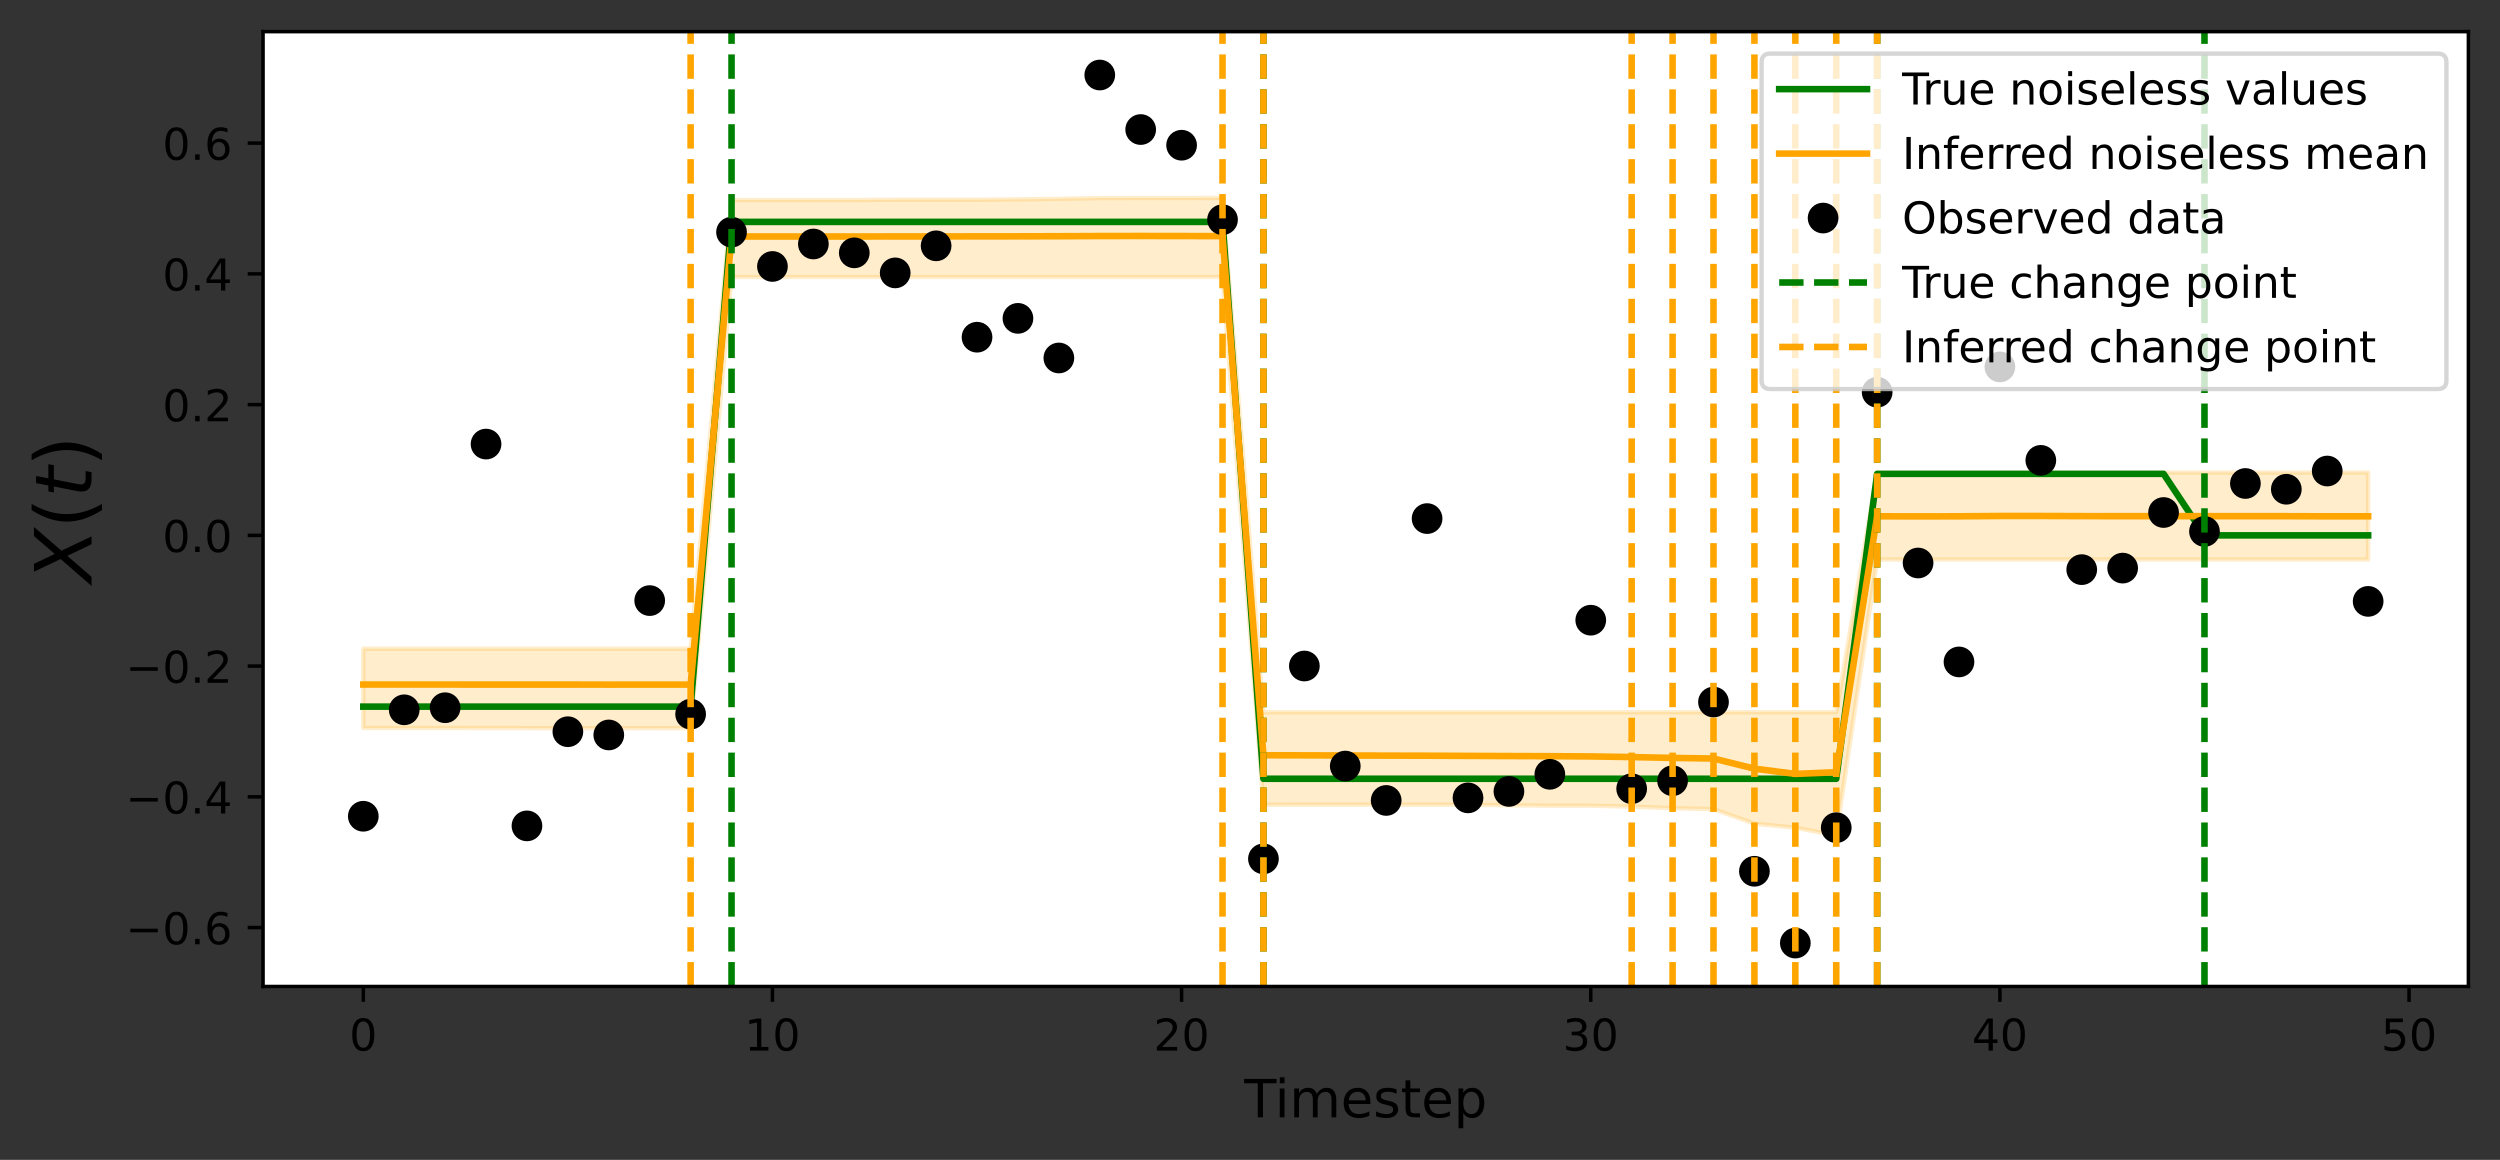 <?xml version="1.0" encoding="utf-8" standalone="no"?>
<!DOCTYPE svg PUBLIC "-//W3C//DTD SVG 1.1//EN"
  "http://www.w3.org/Graphics/SVG/1.1/DTD/svg11.dtd">
<!-- Created with matplotlib (https://matplotlib.org/) -->
<svg height="264.132pt" version="1.1" viewBox="0 0 569.303 264.132" width="569.303pt" xmlns="http://www.w3.org/2000/svg" xmlns:xlink="http://www.w3.org/1999/xlink">
 <rect x="0" y="0" width="569.303" height="264.132" fill="#333333" stroke="none"/>
 <defs>
  <style type="text/css">
*{stroke-linecap:butt;stroke-linejoin:round;}
  </style>
 </defs>
 <g id="figure_1">
  <g id="patch_1">
   <path d="M 0 264.132 
L 569.303 264.132 
L 569.303 0 
L 0 0 
z
" style="fill:none;"/>
  </g>
  <g id="axes_1">
   <g id="patch_2">
    <path d="M 59.903 224.64 
L 562.103 224.64 
L 562.103 7.2 
L 59.903 7.2 
z
" style="fill:#ffffff;"/>
   </g>
   <g id="PolyCollection_1">
    <defs>
     <path d="M 82.731 -116.406 
L 82.731 -98.35 
L 92.048 -98.35 
L 101.365 -98.35 
L 110.682 -98.338 
L 120 -98.328 
L 129.317 -98.325 
L 138.634 -98.325 
L 147.951 -98.328 
L 157.269 -98.325 
L 166.586 -201.051 
L 175.903 -201.051 
L 185.221 -201.051 
L 194.538 -201.051 
L 203.855 -201.051 
L 213.172 -201.051 
L 222.49 -201.051 
L 231.807 -201.051 
L 241.124 -201.051 
L 250.441 -201.051 
L 259.759 -201.051 
L 269.076 -201.051 
L 278.393 -201.051 
L 287.71 -80.863 
L 297.028 -80.893 
L 306.345 -80.893 
L 315.662 -80.893 
L 324.979 -80.893 
L 334.297 -80.89 
L 343.614 -80.753 
L 352.931 -80.656 
L 362.248 -80.647 
L 371.566 -80.44 
L 380.883 -80.093 
L 390.2 -79.865 
L 399.517 -76.552 
L 408.835 -75.637 
L 418.152 -73.867 
L 427.469 -136.715 
L 436.786 -136.715 
L 446.104 -136.715 
L 455.421 -136.715 
L 464.738 -136.715 
L 474.055 -136.715 
L 483.373 -136.715 
L 492.69 -136.715 
L 502.007 -136.715 
L 511.324 -136.715 
L 520.642 -136.715 
L 529.959 -136.715 
L 539.276 -136.715 
L 539.276 -156.527 
L 539.276 -156.527 
L 529.959 -156.527 
L 520.642 -156.527 
L 511.324 -156.527 
L 502.007 -156.527 
L 492.69 -156.527 
L 483.373 -156.527 
L 474.055 -156.527 
L 464.738 -156.527 
L 455.421 -156.527 
L 446.104 -156.527 
L 436.786 -156.527 
L 427.469 -156.527 
L 418.152 -101.953 
L 408.835 -101.953 
L 399.517 -101.953 
L 390.2 -101.953 
L 380.883 -101.953 
L 371.566 -101.953 
L 362.248 -101.953 
L 352.931 -101.953 
L 343.614 -101.953 
L 334.297 -101.953 
L 324.979 -101.953 
L 315.662 -101.953 
L 306.345 -101.953 
L 297.028 -101.953 
L 287.71 -101.953 
L 278.393 -219.071 
L 269.076 -219.039 
L 259.759 -219.039 
L 250.441 -219.028 
L 241.124 -218.849 
L 231.807 -218.732 
L 222.49 -218.645 
L 213.172 -218.645 
L 203.855 -218.645 
L 194.538 -218.58 
L 185.221 -218.58 
L 175.903 -218.595 
L 166.586 -218.579 
L 157.269 -116.406 
L 147.951 -116.406 
L 138.634 -116.406 
L 129.317 -116.406 
L 120 -116.406 
L 110.682 -116.406 
L 101.365 -116.406 
L 92.048 -116.406 
L 82.731 -116.406 
z
" id="m0e41438d37" style="stroke:#ffa500;stroke-opacity:0.2;"/>
    </defs>
    <g clip-path="url(#p70332fd9ce)">
     <use style="fill:#ffa500;fill-opacity:0.2;stroke:#ffa500;stroke-opacity:0.2;" x="0" xlink:href="#m0e41438d37" y="264.132"/>
    </g>
   </g>
   <g id="matplotlib.axis_1">
    <g id="xtick_1">
     <g id="line2d_1">
      <defs>
       <path d="M 0 0 
L 0 3.5 
" id="m56589323b0" style="stroke:#000000;stroke-width:0.8;"/>
      </defs>
      <g>
       <use style="stroke:#000000;stroke-width:0.8;" x="82.731" xlink:href="#m56589323b0" y="224.64"/>
      </g>
     </g>
     <g id="text_1">
      <!-- 0 -->
      <defs>
       <path d="M 31.781 66.406 
Q 24.172 66.406 20.328 58.906 
Q 16.5 51.422 16.5 36.375 
Q 16.5 21.391 20.328 13.891 
Q 24.172 6.391 31.781 6.391 
Q 39.453 6.391 43.281 13.891 
Q 47.125 21.391 47.125 36.375 
Q 47.125 51.422 43.281 58.906 
Q 39.453 66.406 31.781 66.406 
z
M 31.781 74.219 
Q 44.047 74.219 50.516 64.516 
Q 56.984 54.828 56.984 36.375 
Q 56.984 17.969 50.516 8.266 
Q 44.047 -1.422 31.781 -1.422 
Q 19.531 -1.422 13.062 8.266 
Q 6.594 17.969 6.594 36.375 
Q 6.594 54.828 13.062 64.516 
Q 19.531 74.219 31.781 74.219 
z
" id="DejaVuSans-48"/>
      </defs>
      <g transform="translate(79.549 239.238)scale(0.1 -0.1)">
       <use xlink:href="#DejaVuSans-48"/>
      </g>
     </g>
    </g>
    <g id="xtick_2">
     <g id="line2d_2">
      <g>
       <use style="stroke:#000000;stroke-width:0.8;" x="175.903" xlink:href="#m56589323b0" y="224.64"/>
      </g>
     </g>
     <g id="text_2">
      <!-- 10 -->
      <defs>
       <path d="M 12.406 8.297 
L 28.516 8.297 
L 28.516 63.922 
L 10.984 60.406 
L 10.984 69.391 
L 28.422 72.906 
L 38.281 72.906 
L 38.281 8.297 
L 54.391 8.297 
L 54.391 0 
L 12.406 0 
z
" id="DejaVuSans-49"/>
      </defs>
      <g transform="translate(169.541 239.238)scale(0.1 -0.1)">
       <use xlink:href="#DejaVuSans-49"/>
       <use x="63.623" xlink:href="#DejaVuSans-48"/>
      </g>
     </g>
    </g>
    <g id="xtick_3">
     <g id="line2d_3">
      <g>
       <use style="stroke:#000000;stroke-width:0.8;" x="269.076" xlink:href="#m56589323b0" y="224.64"/>
      </g>
     </g>
     <g id="text_3">
      <!-- 20 -->
      <defs>
       <path d="M 19.188 8.297 
L 53.609 8.297 
L 53.609 0 
L 7.328 0 
L 7.328 8.297 
Q 12.938 14.109 22.625 23.891 
Q 32.328 33.688 34.812 36.531 
Q 39.547 41.844 41.422 45.531 
Q 43.312 49.219 43.312 52.781 
Q 43.312 58.594 39.234 62.25 
Q 35.156 65.922 28.609 65.922 
Q 23.969 65.922 18.812 64.312 
Q 13.672 62.703 7.812 59.422 
L 7.812 69.391 
Q 13.766 71.781 18.938 73 
Q 24.125 74.219 28.422 74.219 
Q 39.75 74.219 46.484 68.547 
Q 53.219 62.891 53.219 53.422 
Q 53.219 48.922 51.531 44.891 
Q 49.859 40.875 45.406 35.406 
Q 44.188 33.984 37.641 27.219 
Q 31.109 20.453 19.188 8.297 
z
" id="DejaVuSans-50"/>
      </defs>
      <g transform="translate(262.713 239.238)scale(0.1 -0.1)">
       <use xlink:href="#DejaVuSans-50"/>
       <use x="63.623" xlink:href="#DejaVuSans-48"/>
      </g>
     </g>
    </g>
    <g id="xtick_4">
     <g id="line2d_4">
      <g>
       <use style="stroke:#000000;stroke-width:0.8;" x="362.248" xlink:href="#m56589323b0" y="224.64"/>
      </g>
     </g>
     <g id="text_4">
      <!-- 30 -->
      <defs>
       <path d="M 40.578 39.312 
Q 47.656 37.797 51.625 33 
Q 55.609 28.219 55.609 21.188 
Q 55.609 10.406 48.188 4.484 
Q 40.766 -1.422 27.094 -1.422 
Q 22.516 -1.422 17.656 -0.516 
Q 12.797 0.391 7.625 2.203 
L 7.625 11.719 
Q 11.719 9.328 16.594 8.109 
Q 21.484 6.891 26.812 6.891 
Q 36.078 6.891 40.938 10.547 
Q 45.797 14.203 45.797 21.188 
Q 45.797 27.641 41.281 31.266 
Q 36.766 34.906 28.719 34.906 
L 20.219 34.906 
L 20.219 43.016 
L 29.109 43.016 
Q 36.375 43.016 40.234 45.922 
Q 44.094 48.828 44.094 54.297 
Q 44.094 59.906 40.109 62.906 
Q 36.141 65.922 28.719 65.922 
Q 24.656 65.922 20.016 65.031 
Q 15.375 64.156 9.812 62.312 
L 9.812 71.094 
Q 15.438 72.656 20.344 73.438 
Q 25.25 74.219 29.594 74.219 
Q 40.828 74.219 47.359 69.109 
Q 53.906 64.016 53.906 55.328 
Q 53.906 49.266 50.438 45.094 
Q 46.969 40.922 40.578 39.312 
z
" id="DejaVuSans-51"/>
      </defs>
      <g transform="translate(355.886 239.238)scale(0.1 -0.1)">
       <use xlink:href="#DejaVuSans-51"/>
       <use x="63.623" xlink:href="#DejaVuSans-48"/>
      </g>
     </g>
    </g>
    <g id="xtick_5">
     <g id="line2d_5">
      <g>
       <use style="stroke:#000000;stroke-width:0.8;" x="455.421" xlink:href="#m56589323b0" y="224.64"/>
      </g>
     </g>
     <g id="text_5">
      <!-- 40 -->
      <defs>
       <path d="M 37.797 64.312 
L 12.891 25.391 
L 37.797 25.391 
z
M 35.203 72.906 
L 47.609 72.906 
L 47.609 25.391 
L 58.016 25.391 
L 58.016 17.188 
L 47.609 17.188 
L 47.609 0 
L 37.797 0 
L 37.797 17.188 
L 4.891 17.188 
L 4.891 26.703 
z
" id="DejaVuSans-52"/>
      </defs>
      <g transform="translate(449.058 239.238)scale(0.1 -0.1)">
       <use xlink:href="#DejaVuSans-52"/>
       <use x="63.623" xlink:href="#DejaVuSans-48"/>
      </g>
     </g>
    </g>
    <g id="xtick_6">
     <g id="line2d_6">
      <g>
       <use style="stroke:#000000;stroke-width:0.8;" x="548.593" xlink:href="#m56589323b0" y="224.64"/>
      </g>
     </g>
     <g id="text_6">
      <!-- 50 -->
      <defs>
       <path d="M 10.797 72.906 
L 49.516 72.906 
L 49.516 64.594 
L 19.828 64.594 
L 19.828 46.734 
Q 21.969 47.469 24.109 47.828 
Q 26.266 48.188 28.422 48.188 
Q 40.625 48.188 47.75 41.5 
Q 54.891 34.812 54.891 23.391 
Q 54.891 11.625 47.562 5.094 
Q 40.234 -1.422 26.906 -1.422 
Q 22.312 -1.422 17.547 -0.641 
Q 12.797 0.141 7.719 1.703 
L 7.719 11.625 
Q 12.109 9.234 16.797 8.062 
Q 21.484 6.891 26.703 6.891 
Q 35.156 6.891 40.078 11.328 
Q 45.016 15.766 45.016 23.391 
Q 45.016 31 40.078 35.438 
Q 35.156 39.891 26.703 39.891 
Q 22.75 39.891 18.812 39.016 
Q 14.891 38.141 10.797 36.281 
z
" id="DejaVuSans-53"/>
      </defs>
      <g transform="translate(542.231 239.238)scale(0.1 -0.1)">
       <use xlink:href="#DejaVuSans-53"/>
       <use x="63.623" xlink:href="#DejaVuSans-48"/>
      </g>
     </g>
    </g>
    <g id="text_7">
     <!-- Timestep -->
     <defs>
      <path d="M -0.297 72.906 
L 61.375 72.906 
L 61.375 64.594 
L 35.5 64.594 
L 35.5 0 
L 25.594 0 
L 25.594 64.594 
L -0.297 64.594 
z
" id="DejaVuSans-84"/>
      <path d="M 9.422 54.688 
L 18.406 54.688 
L 18.406 0 
L 9.422 0 
z
M 9.422 75.984 
L 18.406 75.984 
L 18.406 64.594 
L 9.422 64.594 
z
" id="DejaVuSans-105"/>
      <path d="M 52 44.188 
Q 55.375 50.25 60.062 53.125 
Q 64.75 56 71.094 56 
Q 79.641 56 84.281 50.016 
Q 88.922 44.047 88.922 33.016 
L 88.922 0 
L 79.891 0 
L 79.891 32.719 
Q 79.891 40.578 77.094 44.375 
Q 74.312 48.188 68.609 48.188 
Q 61.625 48.188 57.562 43.547 
Q 53.516 38.922 53.516 30.906 
L 53.516 0 
L 44.484 0 
L 44.484 32.719 
Q 44.484 40.625 41.703 44.406 
Q 38.922 48.188 33.109 48.188 
Q 26.219 48.188 22.156 43.531 
Q 18.109 38.875 18.109 30.906 
L 18.109 0 
L 9.078 0 
L 9.078 54.688 
L 18.109 54.688 
L 18.109 46.188 
Q 21.188 51.219 25.484 53.609 
Q 29.781 56 35.688 56 
Q 41.656 56 45.828 52.969 
Q 50 49.953 52 44.188 
z
" id="DejaVuSans-109"/>
      <path d="M 56.203 29.594 
L 56.203 25.203 
L 14.891 25.203 
Q 15.484 15.922 20.484 11.062 
Q 25.484 6.203 34.422 6.203 
Q 39.594 6.203 44.453 7.469 
Q 49.312 8.734 54.109 11.281 
L 54.109 2.781 
Q 49.266 0.734 44.188 -0.344 
Q 39.109 -1.422 33.891 -1.422 
Q 20.797 -1.422 13.156 6.188 
Q 5.516 13.812 5.516 26.812 
Q 5.516 40.234 12.766 48.109 
Q 20.016 56 32.328 56 
Q 43.359 56 49.781 48.891 
Q 56.203 41.797 56.203 29.594 
z
M 47.219 32.234 
Q 47.125 39.594 43.094 43.984 
Q 39.062 48.391 32.422 48.391 
Q 24.906 48.391 20.391 44.141 
Q 15.875 39.891 15.188 32.172 
z
" id="DejaVuSans-101"/>
      <path d="M 44.281 53.078 
L 44.281 44.578 
Q 40.484 46.531 36.375 47.5 
Q 32.281 48.484 27.875 48.484 
Q 21.188 48.484 17.844 46.438 
Q 14.5 44.391 14.5 40.281 
Q 14.5 37.156 16.891 35.375 
Q 19.281 33.594 26.516 31.984 
L 29.594 31.297 
Q 39.156 29.25 43.188 25.516 
Q 47.219 21.781 47.219 15.094 
Q 47.219 7.469 41.188 3.016 
Q 35.156 -1.422 24.609 -1.422 
Q 20.219 -1.422 15.453 -0.562 
Q 10.688 0.297 5.422 2 
L 5.422 11.281 
Q 10.406 8.688 15.234 7.391 
Q 20.062 6.109 24.812 6.109 
Q 31.156 6.109 34.562 8.281 
Q 37.984 10.453 37.984 14.406 
Q 37.984 18.062 35.516 20.016 
Q 33.062 21.969 24.703 23.781 
L 21.578 24.516 
Q 13.234 26.266 9.516 29.906 
Q 5.812 33.547 5.812 39.891 
Q 5.812 47.609 11.281 51.797 
Q 16.75 56 26.812 56 
Q 31.781 56 36.172 55.266 
Q 40.578 54.547 44.281 53.078 
z
" id="DejaVuSans-115"/>
      <path d="M 18.312 70.219 
L 18.312 54.688 
L 36.812 54.688 
L 36.812 47.703 
L 18.312 47.703 
L 18.312 18.016 
Q 18.312 11.328 20.141 9.422 
Q 21.969 7.516 27.594 7.516 
L 36.812 7.516 
L 36.812 0 
L 27.594 0 
Q 17.188 0 13.234 3.875 
Q 9.281 7.766 9.281 18.016 
L 9.281 47.703 
L 2.688 47.703 
L 2.688 54.688 
L 9.281 54.688 
L 9.281 70.219 
z
" id="DejaVuSans-116"/>
      <path d="M 18.109 8.203 
L 18.109 -20.797 
L 9.078 -20.797 
L 9.078 54.688 
L 18.109 54.688 
L 18.109 46.391 
Q 20.953 51.266 25.266 53.625 
Q 29.594 56 35.594 56 
Q 45.562 56 51.781 48.094 
Q 58.016 40.188 58.016 27.297 
Q 58.016 14.406 51.781 6.484 
Q 45.562 -1.422 35.594 -1.422 
Q 29.594 -1.422 25.266 0.953 
Q 20.953 3.328 18.109 8.203 
z
M 48.688 27.297 
Q 48.688 37.203 44.609 42.844 
Q 40.531 48.484 33.406 48.484 
Q 26.266 48.484 22.188 42.844 
Q 18.109 37.203 18.109 27.297 
Q 18.109 17.391 22.188 11.75 
Q 26.266 6.109 33.406 6.109 
Q 40.531 6.109 44.609 11.75 
Q 48.688 17.391 48.688 27.297 
z
" id="DejaVuSans-112"/>
     </defs>
     <g transform="translate(283.344 254.436)scale(0.12 -0.12)">
      <use xlink:href="#DejaVuSans-84"/>
      <use x="57.959" xlink:href="#DejaVuSans-105"/>
      <use x="85.742" xlink:href="#DejaVuSans-109"/>
      <use x="183.154" xlink:href="#DejaVuSans-101"/>
      <use x="244.678" xlink:href="#DejaVuSans-115"/>
      <use x="296.777" xlink:href="#DejaVuSans-116"/>
      <use x="335.986" xlink:href="#DejaVuSans-101"/>
      <use x="397.51" xlink:href="#DejaVuSans-112"/>
     </g>
    </g>
   </g>
   <g id="matplotlib.axis_2">
    <g id="ytick_1">
     <g id="line2d_7">
      <defs>
       <path d="M 0 0 
L -3.5 0 
" id="m44c506759d" style="stroke:#000000;stroke-width:0.8;"/>
      </defs>
      <g>
       <use style="stroke:#000000;stroke-width:0.8;" x="59.903" xlink:href="#m44c506759d" y="211.232"/>
      </g>
     </g>
     <g id="text_8">
      <!-- −0.6 -->
      <defs>
       <path d="M 10.594 35.5 
L 73.188 35.5 
L 73.188 27.203 
L 10.594 27.203 
z
" id="DejaVuSans-8722"/>
       <path d="M 10.688 12.406 
L 21 12.406 
L 21 0 
L 10.688 0 
z
" id="DejaVuSans-46"/>
       <path d="M 33.016 40.375 
Q 26.375 40.375 22.484 35.828 
Q 18.609 31.297 18.609 23.391 
Q 18.609 15.531 22.484 10.953 
Q 26.375 6.391 33.016 6.391 
Q 39.656 6.391 43.531 10.953 
Q 47.406 15.531 47.406 23.391 
Q 47.406 31.297 43.531 35.828 
Q 39.656 40.375 33.016 40.375 
z
M 52.594 71.297 
L 52.594 62.312 
Q 48.875 64.062 45.094 64.984 
Q 41.312 65.922 37.594 65.922 
Q 27.828 65.922 22.672 59.328 
Q 17.531 52.734 16.797 39.406 
Q 19.672 43.656 24.016 45.922 
Q 28.375 48.188 33.594 48.188 
Q 44.578 48.188 50.953 41.516 
Q 57.328 34.859 57.328 23.391 
Q 57.328 12.156 50.688 5.359 
Q 44.047 -1.422 33.016 -1.422 
Q 20.359 -1.422 13.672 8.266 
Q 6.984 17.969 6.984 36.375 
Q 6.984 53.656 15.188 63.938 
Q 23.391 74.219 37.203 74.219 
Q 40.922 74.219 44.703 73.484 
Q 48.484 72.75 52.594 71.297 
z
" id="DejaVuSans-54"/>
      </defs>
      <g transform="translate(28.621 215.031)scale(0.1 -0.1)">
       <use xlink:href="#DejaVuSans-8722"/>
       <use x="83.789" xlink:href="#DejaVuSans-48"/>
       <use x="147.412" xlink:href="#DejaVuSans-46"/>
       <use x="179.199" xlink:href="#DejaVuSans-54"/>
      </g>
     </g>
    </g>
    <g id="ytick_2">
     <g id="line2d_8">
      <g>
       <use style="stroke:#000000;stroke-width:0.8;" x="59.903" xlink:href="#m44c506759d" y="181.458"/>
      </g>
     </g>
     <g id="text_9">
      <!-- −0.4 -->
      <g transform="translate(28.621 185.258)scale(0.1 -0.1)">
       <use xlink:href="#DejaVuSans-8722"/>
       <use x="83.789" xlink:href="#DejaVuSans-48"/>
       <use x="147.412" xlink:href="#DejaVuSans-46"/>
       <use x="179.199" xlink:href="#DejaVuSans-52"/>
      </g>
     </g>
    </g>
    <g id="ytick_3">
     <g id="line2d_9">
      <g>
       <use style="stroke:#000000;stroke-width:0.8;" x="59.903" xlink:href="#m44c506759d" y="151.685"/>
      </g>
     </g>
     <g id="text_10">
      <!-- −0.2 -->
      <g transform="translate(28.621 155.484)scale(0.1 -0.1)">
       <use xlink:href="#DejaVuSans-8722"/>
       <use x="83.789" xlink:href="#DejaVuSans-48"/>
       <use x="147.412" xlink:href="#DejaVuSans-46"/>
       <use x="179.199" xlink:href="#DejaVuSans-50"/>
      </g>
     </g>
    </g>
    <g id="ytick_4">
     <g id="line2d_10">
      <g>
       <use style="stroke:#000000;stroke-width:0.8;" x="59.903" xlink:href="#m44c506759d" y="121.911"/>
      </g>
     </g>
     <g id="text_11">
      <!-- 0.0 -->
      <g transform="translate(37 125.711)scale(0.1 -0.1)">
       <use xlink:href="#DejaVuSans-48"/>
       <use x="63.623" xlink:href="#DejaVuSans-46"/>
       <use x="95.41" xlink:href="#DejaVuSans-48"/>
      </g>
     </g>
    </g>
    <g id="ytick_5">
     <g id="line2d_11">
      <g>
       <use style="stroke:#000000;stroke-width:0.8;" x="59.903" xlink:href="#m44c506759d" y="92.138"/>
      </g>
     </g>
     <g id="text_12">
      <!-- 0.2 -->
      <g transform="translate(37 95.937)scale(0.1 -0.1)">
       <use xlink:href="#DejaVuSans-48"/>
       <use x="63.623" xlink:href="#DejaVuSans-46"/>
       <use x="95.41" xlink:href="#DejaVuSans-50"/>
      </g>
     </g>
    </g>
    <g id="ytick_6">
     <g id="line2d_12">
      <g>
       <use style="stroke:#000000;stroke-width:0.8;" x="59.903" xlink:href="#m44c506759d" y="62.364"/>
      </g>
     </g>
     <g id="text_13">
      <!-- 0.4 -->
      <g transform="translate(37 66.164)scale(0.1 -0.1)">
       <use xlink:href="#DejaVuSans-48"/>
       <use x="63.623" xlink:href="#DejaVuSans-46"/>
       <use x="95.41" xlink:href="#DejaVuSans-52"/>
      </g>
     </g>
    </g>
    <g id="ytick_7">
     <g id="line2d_13">
      <g>
       <use style="stroke:#000000;stroke-width:0.8;" x="59.903" xlink:href="#m44c506759d" y="32.591"/>
      </g>
     </g>
     <g id="text_14">
      <!-- 0.6 -->
      <g transform="translate(37 36.39)scale(0.1 -0.1)">
       <use xlink:href="#DejaVuSans-48"/>
       <use x="63.623" xlink:href="#DejaVuSans-46"/>
       <use x="95.41" xlink:href="#DejaVuSans-54"/>
      </g>
     </g>
    </g>
    <g id="text_15">
     <!-- $X(t)$ -->
     <defs>
      <path d="M 13.719 72.906 
L 23.688 72.906 
L 36.188 46.578 
L 58.797 72.906 
L 70.312 72.906 
L 40.281 38.094 
L 58.406 0 
L 48.484 0 
L 33.797 30.719 
L 7.172 0 
L -4.297 0 
L 29.781 39.203 
z
" id="DejaVuSans-Oblique-88"/>
      <path d="M 31 75.875 
Q 24.469 64.656 21.281 53.656 
Q 18.109 42.672 18.109 31.391 
Q 18.109 20.125 21.312 9.062 
Q 24.516 -2 31 -13.188 
L 23.188 -13.188 
Q 15.875 -1.703 12.234 9.375 
Q 8.594 20.453 8.594 31.391 
Q 8.594 42.281 12.203 53.312 
Q 15.828 64.359 23.188 75.875 
z
" id="DejaVuSans-40"/>
      <path d="M 42.281 54.688 
L 40.922 47.703 
L 23 47.703 
L 17.188 18.016 
Q 16.891 16.359 16.75 15.234 
Q 16.609 14.109 16.609 13.484 
Q 16.609 10.359 18.484 8.938 
Q 20.359 7.516 24.516 7.516 
L 33.594 7.516 
L 32.078 0 
L 23.484 0 
Q 15.484 0 11.547 3.125 
Q 7.625 6.25 7.625 12.594 
Q 7.625 13.719 7.766 15.062 
Q 7.906 16.406 8.203 18.016 
L 14.016 47.703 
L 6.391 47.703 
L 7.812 54.688 
L 15.281 54.688 
L 18.312 70.219 
L 27.297 70.219 
L 24.312 54.688 
z
" id="DejaVuSans-Oblique-116"/>
      <path d="M 8.016 75.875 
L 15.828 75.875 
Q 23.141 64.359 26.781 53.312 
Q 30.422 42.281 30.422 31.391 
Q 30.422 20.453 26.781 9.375 
Q 23.141 -1.703 15.828 -13.188 
L 8.016 -13.188 
Q 14.5 -2 17.703 9.062 
Q 20.906 20.125 20.906 31.391 
Q 20.906 42.672 17.703 53.656 
Q 14.5 64.656 8.016 75.875 
z
" id="DejaVuSans-41"/>
     </defs>
     <g transform="translate(20.877 132.66)rotate(-90)scale(0.18 -0.18)">
      <use transform="translate(0 0.125)" xlink:href="#DejaVuSans-Oblique-88"/>
      <use transform="translate(68.506 0.125)" xlink:href="#DejaVuSans-40"/>
      <use transform="translate(107.52 0.125)" xlink:href="#DejaVuSans-Oblique-116"/>
      <use transform="translate(146.729 0.125)" xlink:href="#DejaVuSans-41"/>
     </g>
    </g>
   </g>
   <g id="line2d_14">
    <path clip-path="url(#p70332fd9ce)" d="M 82.731 160.919 
L 92.048 160.919 
L 101.365 160.919 
L 110.682 160.919 
L 120 160.919 
L 129.317 160.919 
L 138.634 160.919 
L 147.951 160.919 
L 157.269 160.919 
L 166.586 50.53 
L 175.903 50.53 
L 185.221 50.53 
L 194.538 50.53 
L 203.855 50.53 
L 213.172 50.53 
L 222.49 50.53 
L 231.807 50.53 
L 241.124 50.53 
L 250.441 50.53 
L 259.759 50.53 
L 269.076 50.53 
L 278.393 50.53 
L 287.71 177.347 
L 297.028 177.347 
L 306.345 177.347 
L 315.662 177.347 
L 324.979 177.347 
L 334.297 177.347 
L 343.614 177.347 
L 352.931 177.347 
L 362.248 177.347 
L 371.566 177.347 
L 380.883 177.347 
L 390.2 177.347 
L 399.517 177.347 
L 408.835 177.347 
L 418.152 177.347 
L 427.469 107.909 
L 436.786 107.909 
L 446.104 107.909 
L 455.421 107.909 
L 464.738 107.909 
L 474.055 107.909 
L 483.373 107.909 
L 492.69 107.909 
L 502.007 121.911 
L 511.324 121.911 
L 520.642 121.911 
L 529.959 121.911 
L 539.276 121.911 
" style="fill:none;stroke:#008000;stroke-linecap:square;stroke-width:1.5;"/>
   </g>
   <g id="line2d_15">
    <path clip-path="url(#p70332fd9ce)" d="M 82.731 155.884 
L 92.048 155.884 
L 101.365 155.884 
L 110.682 155.885 
L 120 155.892 
L 129.317 155.895 
L 138.634 155.9 
L 147.951 155.897 
L 157.269 155.897 
L 166.586 53.857 
L 175.903 53.86 
L 185.221 53.859 
L 194.538 53.857 
L 203.855 53.843 
L 213.172 53.833 
L 222.49 53.831 
L 231.807 53.817 
L 241.124 53.792 
L 250.441 53.751 
L 259.759 53.738 
L 269.076 53.753 
L 278.393 53.771 
L 287.71 171.986 
L 297.028 172.007 
L 306.345 172.041 
L 315.662 172.073 
L 324.979 172.092 
L 334.297 172.131 
L 343.614 172.169 
L 352.931 172.2 
L 362.248 172.254 
L 371.566 172.399 
L 380.883 172.594 
L 390.2 172.729 
L 399.517 175.041 
L 408.835 176.232 
L 418.152 175.84 
L 427.469 117.57 
L 436.786 117.593 
L 446.104 117.573 
L 455.421 117.502 
L 464.738 117.499 
L 474.055 117.533 
L 483.373 117.541 
L 492.69 117.538 
L 502.007 117.538 
L 511.324 117.547 
L 520.642 117.547 
L 529.959 117.575 
L 539.276 117.575 
" style="fill:none;stroke:#ffa500;stroke-linecap:square;stroke-width:1.5;"/>
   </g>
   <g id="line2d_16">
    <defs>
     <path d="M 0 3 
C 0.796 3 1.559 2.684 2.121 2.121 
C 2.684 1.559 3 0.796 3 0 
C 3 -0.796 2.684 -1.559 2.121 -2.121 
C 1.559 -2.684 0.796 -3 0 -3 
C -0.796 -3 -1.559 -2.684 -2.121 -2.121 
C -2.684 -1.559 -3 -0.796 -3 0 
C -3 0.796 -2.684 1.559 -2.121 2.121 
C -1.559 2.684 -0.796 3 0 3 
z
" id="mac4a5f95cd" style="stroke:#000000;"/>
    </defs>
    <g clip-path="url(#p70332fd9ce)">
     <use style="stroke:#000000;" x="82.731" xlink:href="#mac4a5f95cd" y="185.878"/>
     <use style="stroke:#000000;" x="92.048" xlink:href="#mac4a5f95cd" y="161.639"/>
     <use style="stroke:#000000;" x="101.365" xlink:href="#mac4a5f95cd" y="161.163"/>
     <use style="stroke:#000000;" x="110.682" xlink:href="#mac4a5f95cd" y="101.126"/>
     <use style="stroke:#000000;" x="120" xlink:href="#mac4a5f95cd" y="188.071"/>
     <use style="stroke:#000000;" x="129.317" xlink:href="#mac4a5f95cd" y="166.629"/>
     <use style="stroke:#000000;" x="138.634" xlink:href="#mac4a5f95cd" y="167.365"/>
     <use style="stroke:#000000;" x="147.951" xlink:href="#mac4a5f95cd" y="136.767"/>
     <use style="stroke:#000000;" x="157.269" xlink:href="#mac4a5f95cd" y="162.626"/>
     <use style="stroke:#000000;" x="166.586" xlink:href="#mac4a5f95cd" y="52.866"/>
     <use style="stroke:#000000;" x="175.903" xlink:href="#mac4a5f95cd" y="60.678"/>
     <use style="stroke:#000000;" x="185.221" xlink:href="#mac4a5f95cd" y="55.562"/>
     <use style="stroke:#000000;" x="194.538" xlink:href="#mac4a5f95cd" y="57.576"/>
     <use style="stroke:#000000;" x="203.855" xlink:href="#mac4a5f95cd" y="62.143"/>
     <use style="stroke:#000000;" x="213.172" xlink:href="#mac4a5f95cd" y="55.978"/>
     <use style="stroke:#000000;" x="222.49" xlink:href="#mac4a5f95cd" y="76.79"/>
     <use style="stroke:#000000;" x="231.807" xlink:href="#mac4a5f95cd" y="72.496"/>
     <use style="stroke:#000000;" x="241.124" xlink:href="#mac4a5f95cd" y="81.519"/>
     <use style="stroke:#000000;" x="250.441" xlink:href="#mac4a5f95cd" y="17.084"/>
     <use style="stroke:#000000;" x="259.759" xlink:href="#mac4a5f95cd" y="29.499"/>
     <use style="stroke:#000000;" x="269.076" xlink:href="#mac4a5f95cd" y="33.07"/>
     <use style="stroke:#000000;" x="278.393" xlink:href="#mac4a5f95cd" y="50.027"/>
     <use style="stroke:#000000;" x="287.71" xlink:href="#mac4a5f95cd" y="195.578"/>
     <use style="stroke:#000000;" x="297.028" xlink:href="#mac4a5f95cd" y="151.663"/>
     <use style="stroke:#000000;" x="306.345" xlink:href="#mac4a5f95cd" y="174.451"/>
     <use style="stroke:#000000;" x="315.662" xlink:href="#mac4a5f95cd" y="182.278"/>
     <use style="stroke:#000000;" x="324.979" xlink:href="#mac4a5f95cd" y="118.092"/>
     <use style="stroke:#000000;" x="334.297" xlink:href="#mac4a5f95cd" y="181.691"/>
     <use style="stroke:#000000;" x="343.614" xlink:href="#mac4a5f95cd" y="180.226"/>
     <use style="stroke:#000000;" x="352.931" xlink:href="#mac4a5f95cd" y="176.325"/>
     <use style="stroke:#000000;" x="362.248" xlink:href="#mac4a5f95cd" y="141.232"/>
     <use style="stroke:#000000;" x="371.566" xlink:href="#mac4a5f95cd" y="179.604"/>
     <use style="stroke:#000000;" x="380.883" xlink:href="#mac4a5f95cd" y="177.792"/>
     <use style="stroke:#000000;" x="390.2" xlink:href="#mac4a5f95cd" y="159.871"/>
     <use style="stroke:#000000;" x="399.517" xlink:href="#mac4a5f95cd" y="198.408"/>
     <use style="stroke:#000000;" x="408.835" xlink:href="#mac4a5f95cd" y="214.756"/>
     <use style="stroke:#000000;" x="418.152" xlink:href="#mac4a5f95cd" y="188.483"/>
     <use style="stroke:#000000;" x="427.469" xlink:href="#mac4a5f95cd" y="89.316"/>
     <use style="stroke:#000000;" x="436.786" xlink:href="#mac4a5f95cd" y="128.208"/>
     <use style="stroke:#000000;" x="446.104" xlink:href="#mac4a5f95cd" y="150.736"/>
     <use style="stroke:#000000;" x="455.421" xlink:href="#mac4a5f95cd" y="83.552"/>
     <use style="stroke:#000000;" x="464.738" xlink:href="#mac4a5f95cd" y="104.833"/>
     <use style="stroke:#000000;" x="474.055" xlink:href="#mac4a5f95cd" y="129.718"/>
     <use style="stroke:#000000;" x="483.373" xlink:href="#mac4a5f95cd" y="129.368"/>
     <use style="stroke:#000000;" x="492.69" xlink:href="#mac4a5f95cd" y="116.709"/>
     <use style="stroke:#000000;" x="502.007" xlink:href="#mac4a5f95cd" y="121.024"/>
     <use style="stroke:#000000;" x="511.324" xlink:href="#mac4a5f95cd" y="110.1"/>
     <use style="stroke:#000000;" x="520.642" xlink:href="#mac4a5f95cd" y="111.412"/>
     <use style="stroke:#000000;" x="529.959" xlink:href="#mac4a5f95cd" y="107.264"/>
     <use style="stroke:#000000;" x="539.276" xlink:href="#mac4a5f95cd" y="136.949"/>
    </g>
   </g>
   <g id="line2d_17">
    <path clip-path="url(#p70332fd9ce)" d="M 166.586 224.64 
L 166.586 7.2 
" style="fill:none;stroke:#008000;stroke-dasharray:5.55,2.4;stroke-dashoffset:0;stroke-width:1.5;"/>
   </g>
   <g id="line2d_18">
    <path clip-path="url(#p70332fd9ce)" d="M 287.71 224.64 
L 287.71 7.2 
" style="fill:none;stroke:#008000;stroke-dasharray:5.55,2.4;stroke-dashoffset:0;stroke-width:1.5;"/>
   </g>
   <g id="line2d_19">
    <path clip-path="url(#p70332fd9ce)" d="M 427.469 224.64 
L 427.469 7.2 
" style="fill:none;stroke:#008000;stroke-dasharray:5.55,2.4;stroke-dashoffset:0;stroke-width:1.5;"/>
   </g>
   <g id="line2d_20">
    <path clip-path="url(#p70332fd9ce)" d="M 502.007 224.64 
L 502.007 7.2 
" style="fill:none;stroke:#008000;stroke-dasharray:5.55,2.4;stroke-dashoffset:0;stroke-width:1.5;"/>
   </g>
   <g id="line2d_21">
    <path clip-path="url(#p70332fd9ce)" d="M 278.393 224.64 
L 278.393 7.2 
" style="fill:none;stroke:#ffa500;stroke-dasharray:5.55,2.4;stroke-dashoffset:0;stroke-width:1.5;"/>
   </g>
   <g id="line2d_22">
    <path clip-path="url(#p70332fd9ce)" d="M 157.269 224.64 
L 157.269 7.2 
" style="fill:none;stroke:#ffa500;stroke-dasharray:5.55,2.4;stroke-dashoffset:0;stroke-width:1.5;"/>
   </g>
   <g id="line2d_23">
    <path clip-path="url(#p70332fd9ce)" d="M 418.152 224.64 
L 418.152 7.2 
" style="fill:none;stroke:#ffa500;stroke-dasharray:5.55,2.4;stroke-dashoffset:0;stroke-width:1.5;"/>
   </g>
   <g id="line2d_24">
    <path clip-path="url(#p70332fd9ce)" d="M 390.2 224.64 
L 390.2 7.2 
" style="fill:none;stroke:#ffa500;stroke-dasharray:5.55,2.4;stroke-dashoffset:0;stroke-width:1.5;"/>
   </g>
   <g id="line2d_25">
    <path clip-path="url(#p70332fd9ce)" d="M 399.517 224.64 
L 399.517 7.2 
" style="fill:none;stroke:#ffa500;stroke-dasharray:5.55,2.4;stroke-dashoffset:0;stroke-width:1.5;"/>
   </g>
   <g id="line2d_26">
    <path clip-path="url(#p70332fd9ce)" d="M 427.469 224.64 
L 427.469 7.2 
" style="fill:none;stroke:#ffa500;stroke-dasharray:5.55,2.4;stroke-dashoffset:0;stroke-width:1.5;"/>
   </g>
   <g id="line2d_27">
    <path clip-path="url(#p70332fd9ce)" d="M 408.835 224.64 
L 408.835 7.2 
" style="fill:none;stroke:#ffa500;stroke-dasharray:5.55,2.4;stroke-dashoffset:0;stroke-width:1.5;"/>
   </g>
   <g id="line2d_28">
    <path clip-path="url(#p70332fd9ce)" d="M 371.566 224.64 
L 371.566 7.2 
" style="fill:none;stroke:#ffa500;stroke-dasharray:5.55,2.4;stroke-dashoffset:0;stroke-width:1.5;"/>
   </g>
   <g id="line2d_29">
    <path clip-path="url(#p70332fd9ce)" d="M 380.883 224.64 
L 380.883 7.2 
" style="fill:none;stroke:#ffa500;stroke-dasharray:5.55,2.4;stroke-dashoffset:0;stroke-width:1.5;"/>
   </g>
   <g id="line2d_30">
    <path clip-path="url(#p70332fd9ce)" d="M 287.71 224.64 
L 287.71 7.2 
" style="fill:none;stroke:#ffa500;stroke-dasharray:5.55,2.4;stroke-dashoffset:0;stroke-width:1.5;"/>
   </g>
   <g id="patch_3">
    <path d="M 59.903 224.64 
L 59.903 7.2 
" style="fill:none;stroke:#000000;stroke-linecap:square;stroke-linejoin:miter;stroke-width:0.8;"/>
   </g>
   <g id="patch_4">
    <path d="M 562.103 224.64 
L 562.103 7.2 
" style="fill:none;stroke:#000000;stroke-linecap:square;stroke-linejoin:miter;stroke-width:0.8;"/>
   </g>
   <g id="patch_5">
    <path d="M 59.903 224.64 
L 562.103 224.64 
" style="fill:none;stroke:#000000;stroke-linecap:square;stroke-linejoin:miter;stroke-width:0.8;"/>
   </g>
   <g id="patch_6">
    <path d="M 59.903 7.2 
L 562.103 7.2 
" style="fill:none;stroke:#000000;stroke-linecap:square;stroke-linejoin:miter;stroke-width:0.8;"/>
   </g>
   <g id="legend_1">
    <g id="patch_7">
     <path d="M 403.157 88.591 
L 555.103 88.591 
Q 557.103 88.591 557.103 86.591 
L 557.103 14.2 
Q 557.103 12.2 555.103 12.2 
L 403.157 12.2 
Q 401.157 12.2 401.157 14.2 
L 401.157 86.591 
Q 401.157 88.591 403.157 88.591 
z
" style="fill:#ffffff;opacity:0.8;stroke:#cccccc;stroke-linejoin:miter;"/>
    </g>
    <g id="line2d_31">
     <path d="M 405.157 20.298 
L 425.157 20.298 
" style="fill:none;stroke:#008000;stroke-linecap:square;stroke-width:1.5;"/>
    </g>
    <g id="line2d_32"/>
    <g id="text_16">
     <!-- True noiseless values -->
     <defs>
      <path d="M 41.109 46.297 
Q 39.594 47.172 37.812 47.578 
Q 36.031 48 33.891 48 
Q 26.266 48 22.188 43.047 
Q 18.109 38.094 18.109 28.812 
L 18.109 0 
L 9.078 0 
L 9.078 54.688 
L 18.109 54.688 
L 18.109 46.188 
Q 20.953 51.172 25.484 53.578 
Q 30.031 56 36.531 56 
Q 37.453 56 38.578 55.875 
Q 39.703 55.766 41.062 55.516 
z
" id="DejaVuSans-114"/>
      <path d="M 8.5 21.578 
L 8.5 54.688 
L 17.484 54.688 
L 17.484 21.922 
Q 17.484 14.156 20.5 10.266 
Q 23.531 6.391 29.594 6.391 
Q 36.859 6.391 41.078 11.031 
Q 45.312 15.672 45.312 23.688 
L 45.312 54.688 
L 54.297 54.688 
L 54.297 0 
L 45.312 0 
L 45.312 8.406 
Q 42.047 3.422 37.719 1 
Q 33.406 -1.422 27.688 -1.422 
Q 18.266 -1.422 13.375 4.438 
Q 8.5 10.297 8.5 21.578 
z
M 31.109 56 
z
" id="DejaVuSans-117"/>
      <path id="DejaVuSans-32"/>
      <path d="M 54.891 33.016 
L 54.891 0 
L 45.906 0 
L 45.906 32.719 
Q 45.906 40.484 42.875 44.328 
Q 39.844 48.188 33.797 48.188 
Q 26.516 48.188 22.312 43.547 
Q 18.109 38.922 18.109 30.906 
L 18.109 0 
L 9.078 0 
L 9.078 54.688 
L 18.109 54.688 
L 18.109 46.188 
Q 21.344 51.125 25.703 53.562 
Q 30.078 56 35.797 56 
Q 45.219 56 50.047 50.172 
Q 54.891 44.344 54.891 33.016 
z
" id="DejaVuSans-110"/>
      <path d="M 30.609 48.391 
Q 23.391 48.391 19.188 42.75 
Q 14.984 37.109 14.984 27.297 
Q 14.984 17.484 19.156 11.844 
Q 23.344 6.203 30.609 6.203 
Q 37.797 6.203 41.984 11.859 
Q 46.188 17.531 46.188 27.297 
Q 46.188 37.016 41.984 42.703 
Q 37.797 48.391 30.609 48.391 
z
M 30.609 56 
Q 42.328 56 49.016 48.375 
Q 55.719 40.766 55.719 27.297 
Q 55.719 13.875 49.016 6.219 
Q 42.328 -1.422 30.609 -1.422 
Q 18.844 -1.422 12.172 6.219 
Q 5.516 13.875 5.516 27.297 
Q 5.516 40.766 12.172 48.375 
Q 18.844 56 30.609 56 
z
" id="DejaVuSans-111"/>
      <path d="M 9.422 75.984 
L 18.406 75.984 
L 18.406 0 
L 9.422 0 
z
" id="DejaVuSans-108"/>
      <path d="M 2.984 54.688 
L 12.5 54.688 
L 29.594 8.797 
L 46.688 54.688 
L 56.203 54.688 
L 35.688 0 
L 23.484 0 
z
" id="DejaVuSans-118"/>
      <path d="M 34.281 27.484 
Q 23.391 27.484 19.188 25 
Q 14.984 22.516 14.984 16.5 
Q 14.984 11.719 18.141 8.906 
Q 21.297 6.109 26.703 6.109 
Q 34.188 6.109 38.703 11.406 
Q 43.219 16.703 43.219 25.484 
L 43.219 27.484 
z
M 52.203 31.203 
L 52.203 0 
L 43.219 0 
L 43.219 8.297 
Q 40.141 3.328 35.547 0.953 
Q 30.953 -1.422 24.312 -1.422 
Q 15.922 -1.422 10.953 3.297 
Q 6 8.016 6 15.922 
Q 6 25.141 12.172 29.828 
Q 18.359 34.516 30.609 34.516 
L 43.219 34.516 
L 43.219 35.406 
Q 43.219 41.609 39.141 45 
Q 35.062 48.391 27.688 48.391 
Q 23 48.391 18.547 47.266 
Q 14.109 46.141 10.016 43.891 
L 10.016 52.203 
Q 14.938 54.109 19.578 55.047 
Q 24.219 56 28.609 56 
Q 40.484 56 46.344 49.844 
Q 52.203 43.703 52.203 31.203 
z
" id="DejaVuSans-97"/>
     </defs>
     <g transform="translate(433.157 23.798)scale(0.1 -0.1)">
      <use xlink:href="#DejaVuSans-84"/>
      <use x="46.334" xlink:href="#DejaVuSans-114"/>
      <use x="87.447" xlink:href="#DejaVuSans-117"/>
      <use x="150.826" xlink:href="#DejaVuSans-101"/>
      <use x="212.35" xlink:href="#DejaVuSans-32"/>
      <use x="244.137" xlink:href="#DejaVuSans-110"/>
      <use x="307.516" xlink:href="#DejaVuSans-111"/>
      <use x="368.697" xlink:href="#DejaVuSans-105"/>
      <use x="396.48" xlink:href="#DejaVuSans-115"/>
      <use x="448.58" xlink:href="#DejaVuSans-101"/>
      <use x="510.104" xlink:href="#DejaVuSans-108"/>
      <use x="537.887" xlink:href="#DejaVuSans-101"/>
      <use x="599.41" xlink:href="#DejaVuSans-115"/>
      <use x="651.51" xlink:href="#DejaVuSans-115"/>
      <use x="703.609" xlink:href="#DejaVuSans-32"/>
      <use x="735.396" xlink:href="#DejaVuSans-118"/>
      <use x="794.576" xlink:href="#DejaVuSans-97"/>
      <use x="855.855" xlink:href="#DejaVuSans-108"/>
      <use x="883.639" xlink:href="#DejaVuSans-117"/>
      <use x="947.018" xlink:href="#DejaVuSans-101"/>
      <use x="1008.541" xlink:href="#DejaVuSans-115"/>
     </g>
    </g>
    <g id="line2d_33">
     <path d="M 405.157 34.977 
L 425.157 34.977 
" style="fill:none;stroke:#ffa500;stroke-linecap:square;stroke-width:1.5;"/>
    </g>
    <g id="line2d_34"/>
    <g id="text_17">
     <!-- Inferred noiseless mean -->
     <defs>
      <path d="M 9.812 72.906 
L 19.672 72.906 
L 19.672 0 
L 9.812 0 
z
" id="DejaVuSans-73"/>
      <path d="M 37.109 75.984 
L 37.109 68.5 
L 28.516 68.5 
Q 23.688 68.5 21.797 66.547 
Q 19.922 64.594 19.922 59.516 
L 19.922 54.688 
L 34.719 54.688 
L 34.719 47.703 
L 19.922 47.703 
L 19.922 0 
L 10.891 0 
L 10.891 47.703 
L 2.297 47.703 
L 2.297 54.688 
L 10.891 54.688 
L 10.891 58.5 
Q 10.891 67.625 15.141 71.797 
Q 19.391 75.984 28.609 75.984 
z
" id="DejaVuSans-102"/>
      <path d="M 45.406 46.391 
L 45.406 75.984 
L 54.391 75.984 
L 54.391 0 
L 45.406 0 
L 45.406 8.203 
Q 42.578 3.328 38.25 0.953 
Q 33.938 -1.422 27.875 -1.422 
Q 17.969 -1.422 11.734 6.484 
Q 5.516 14.406 5.516 27.297 
Q 5.516 40.188 11.734 48.094 
Q 17.969 56 27.875 56 
Q 33.938 56 38.25 53.625 
Q 42.578 51.266 45.406 46.391 
z
M 14.797 27.297 
Q 14.797 17.391 18.875 11.75 
Q 22.953 6.109 30.078 6.109 
Q 37.203 6.109 41.297 11.75 
Q 45.406 17.391 45.406 27.297 
Q 45.406 37.203 41.297 42.844 
Q 37.203 48.484 30.078 48.484 
Q 22.953 48.484 18.875 42.844 
Q 14.797 37.203 14.797 27.297 
z
" id="DejaVuSans-100"/>
     </defs>
     <g transform="translate(433.157 38.477)scale(0.1 -0.1)">
      <use xlink:href="#DejaVuSans-73"/>
      <use x="29.492" xlink:href="#DejaVuSans-110"/>
      <use x="92.871" xlink:href="#DejaVuSans-102"/>
      <use x="128.076" xlink:href="#DejaVuSans-101"/>
      <use x="189.6" xlink:href="#DejaVuSans-114"/>
      <use x="228.963" xlink:href="#DejaVuSans-114"/>
      <use x="267.826" xlink:href="#DejaVuSans-101"/>
      <use x="329.35" xlink:href="#DejaVuSans-100"/>
      <use x="392.826" xlink:href="#DejaVuSans-32"/>
      <use x="424.613" xlink:href="#DejaVuSans-110"/>
      <use x="487.992" xlink:href="#DejaVuSans-111"/>
      <use x="549.174" xlink:href="#DejaVuSans-105"/>
      <use x="576.957" xlink:href="#DejaVuSans-115"/>
      <use x="629.057" xlink:href="#DejaVuSans-101"/>
      <use x="690.58" xlink:href="#DejaVuSans-108"/>
      <use x="718.363" xlink:href="#DejaVuSans-101"/>
      <use x="779.887" xlink:href="#DejaVuSans-115"/>
      <use x="831.986" xlink:href="#DejaVuSans-115"/>
      <use x="884.086" xlink:href="#DejaVuSans-32"/>
      <use x="915.873" xlink:href="#DejaVuSans-109"/>
      <use x="1013.285" xlink:href="#DejaVuSans-101"/>
      <use x="1074.809" xlink:href="#DejaVuSans-97"/>
      <use x="1136.088" xlink:href="#DejaVuSans-110"/>
     </g>
    </g>
    <g id="line2d_35"/>
    <g id="line2d_36">
     <g>
      <use style="stroke:#000000;" x="415.157" xlink:href="#mac4a5f95cd" y="49.655"/>
     </g>
    </g>
    <g id="text_18">
     <!-- Observed data -->
     <defs>
      <path d="M 39.406 66.219 
Q 28.656 66.219 22.328 58.203 
Q 16.016 50.203 16.016 36.375 
Q 16.016 22.609 22.328 14.594 
Q 28.656 6.594 39.406 6.594 
Q 50.141 6.594 56.422 14.594 
Q 62.703 22.609 62.703 36.375 
Q 62.703 50.203 56.422 58.203 
Q 50.141 66.219 39.406 66.219 
z
M 39.406 74.219 
Q 54.734 74.219 63.906 63.938 
Q 73.094 53.656 73.094 36.375 
Q 73.094 19.141 63.906 8.859 
Q 54.734 -1.422 39.406 -1.422 
Q 24.031 -1.422 14.812 8.828 
Q 5.609 19.094 5.609 36.375 
Q 5.609 53.656 14.812 63.938 
Q 24.031 74.219 39.406 74.219 
z
" id="DejaVuSans-79"/>
      <path d="M 48.688 27.297 
Q 48.688 37.203 44.609 42.844 
Q 40.531 48.484 33.406 48.484 
Q 26.266 48.484 22.188 42.844 
Q 18.109 37.203 18.109 27.297 
Q 18.109 17.391 22.188 11.75 
Q 26.266 6.109 33.406 6.109 
Q 40.531 6.109 44.609 11.75 
Q 48.688 17.391 48.688 27.297 
z
M 18.109 46.391 
Q 20.953 51.266 25.266 53.625 
Q 29.594 56 35.594 56 
Q 45.562 56 51.781 48.094 
Q 58.016 40.188 58.016 27.297 
Q 58.016 14.406 51.781 6.484 
Q 45.562 -1.422 35.594 -1.422 
Q 29.594 -1.422 25.266 0.953 
Q 20.953 3.328 18.109 8.203 
L 18.109 0 
L 9.078 0 
L 9.078 75.984 
L 18.109 75.984 
z
" id="DejaVuSans-98"/>
     </defs>
     <g transform="translate(433.157 53.155)scale(0.1 -0.1)">
      <use xlink:href="#DejaVuSans-79"/>
      <use x="78.711" xlink:href="#DejaVuSans-98"/>
      <use x="142.188" xlink:href="#DejaVuSans-115"/>
      <use x="194.287" xlink:href="#DejaVuSans-101"/>
      <use x="255.811" xlink:href="#DejaVuSans-114"/>
      <use x="296.924" xlink:href="#DejaVuSans-118"/>
      <use x="356.104" xlink:href="#DejaVuSans-101"/>
      <use x="417.627" xlink:href="#DejaVuSans-100"/>
      <use x="481.104" xlink:href="#DejaVuSans-32"/>
      <use x="512.891" xlink:href="#DejaVuSans-100"/>
      <use x="576.367" xlink:href="#DejaVuSans-97"/>
      <use x="637.646" xlink:href="#DejaVuSans-116"/>
      <use x="676.855" xlink:href="#DejaVuSans-97"/>
     </g>
    </g>
    <g id="line2d_37">
     <path d="M 405.157 64.333 
L 425.157 64.333 
" style="fill:none;stroke:#008000;stroke-dasharray:5.55,2.4;stroke-dashoffset:0;stroke-width:1.5;"/>
    </g>
    <g id="line2d_38"/>
    <g id="text_19">
     <!-- True change point -->
     <defs>
      <path d="M 48.781 52.594 
L 48.781 44.188 
Q 44.969 46.297 41.141 47.344 
Q 37.312 48.391 33.406 48.391 
Q 24.656 48.391 19.812 42.844 
Q 14.984 37.312 14.984 27.297 
Q 14.984 17.281 19.812 11.734 
Q 24.656 6.203 33.406 6.203 
Q 37.312 6.203 41.141 7.25 
Q 44.969 8.297 48.781 10.406 
L 48.781 2.094 
Q 45.016 0.344 40.984 -0.531 
Q 36.969 -1.422 32.422 -1.422 
Q 20.062 -1.422 12.781 6.344 
Q 5.516 14.109 5.516 27.297 
Q 5.516 40.672 12.859 48.328 
Q 20.219 56 33.016 56 
Q 37.156 56 41.109 55.141 
Q 45.062 54.297 48.781 52.594 
z
" id="DejaVuSans-99"/>
      <path d="M 54.891 33.016 
L 54.891 0 
L 45.906 0 
L 45.906 32.719 
Q 45.906 40.484 42.875 44.328 
Q 39.844 48.188 33.797 48.188 
Q 26.516 48.188 22.312 43.547 
Q 18.109 38.922 18.109 30.906 
L 18.109 0 
L 9.078 0 
L 9.078 75.984 
L 18.109 75.984 
L 18.109 46.188 
Q 21.344 51.125 25.703 53.562 
Q 30.078 56 35.797 56 
Q 45.219 56 50.047 50.172 
Q 54.891 44.344 54.891 33.016 
z
" id="DejaVuSans-104"/>
      <path d="M 45.406 27.984 
Q 45.406 37.75 41.375 43.109 
Q 37.359 48.484 30.078 48.484 
Q 22.859 48.484 18.828 43.109 
Q 14.797 37.75 14.797 27.984 
Q 14.797 18.266 18.828 12.891 
Q 22.859 7.516 30.078 7.516 
Q 37.359 7.516 41.375 12.891 
Q 45.406 18.266 45.406 27.984 
z
M 54.391 6.781 
Q 54.391 -7.172 48.188 -13.984 
Q 42 -20.797 29.203 -20.797 
Q 24.469 -20.797 20.266 -20.094 
Q 16.062 -19.391 12.109 -17.922 
L 12.109 -9.188 
Q 16.062 -11.328 19.922 -12.344 
Q 23.781 -13.375 27.781 -13.375 
Q 36.625 -13.375 41.016 -8.766 
Q 45.406 -4.156 45.406 5.172 
L 45.406 9.625 
Q 42.625 4.781 38.281 2.391 
Q 33.938 0 27.875 0 
Q 17.828 0 11.672 7.656 
Q 5.516 15.328 5.516 27.984 
Q 5.516 40.672 11.672 48.328 
Q 17.828 56 27.875 56 
Q 33.938 56 38.281 53.609 
Q 42.625 51.219 45.406 46.391 
L 45.406 54.688 
L 54.391 54.688 
z
" id="DejaVuSans-103"/>
     </defs>
     <g transform="translate(433.157 67.833)scale(0.1 -0.1)">
      <use xlink:href="#DejaVuSans-84"/>
      <use x="46.334" xlink:href="#DejaVuSans-114"/>
      <use x="87.447" xlink:href="#DejaVuSans-117"/>
      <use x="150.826" xlink:href="#DejaVuSans-101"/>
      <use x="212.35" xlink:href="#DejaVuSans-32"/>
      <use x="244.137" xlink:href="#DejaVuSans-99"/>
      <use x="299.117" xlink:href="#DejaVuSans-104"/>
      <use x="362.496" xlink:href="#DejaVuSans-97"/>
      <use x="423.775" xlink:href="#DejaVuSans-110"/>
      <use x="487.154" xlink:href="#DejaVuSans-103"/>
      <use x="550.631" xlink:href="#DejaVuSans-101"/>
      <use x="612.154" xlink:href="#DejaVuSans-32"/>
      <use x="643.941" xlink:href="#DejaVuSans-112"/>
      <use x="707.418" xlink:href="#DejaVuSans-111"/>
      <use x="768.6" xlink:href="#DejaVuSans-105"/>
      <use x="796.383" xlink:href="#DejaVuSans-110"/>
      <use x="859.762" xlink:href="#DejaVuSans-116"/>
     </g>
    </g>
    <g id="line2d_39">
     <path d="M 405.157 79.011 
L 425.157 79.011 
" style="fill:none;stroke:#ffa500;stroke-dasharray:5.55,2.4;stroke-dashoffset:0;stroke-width:1.5;"/>
    </g>
    <g id="line2d_40"/>
    <g id="text_20">
     <!-- Inferred change point -->
     <g transform="translate(433.157 82.511)scale(0.1 -0.1)">
      <use xlink:href="#DejaVuSans-73"/>
      <use x="29.492" xlink:href="#DejaVuSans-110"/>
      <use x="92.871" xlink:href="#DejaVuSans-102"/>
      <use x="128.076" xlink:href="#DejaVuSans-101"/>
      <use x="189.6" xlink:href="#DejaVuSans-114"/>
      <use x="228.963" xlink:href="#DejaVuSans-114"/>
      <use x="267.826" xlink:href="#DejaVuSans-101"/>
      <use x="329.35" xlink:href="#DejaVuSans-100"/>
      <use x="392.826" xlink:href="#DejaVuSans-32"/>
      <use x="424.613" xlink:href="#DejaVuSans-99"/>
      <use x="479.594" xlink:href="#DejaVuSans-104"/>
      <use x="542.973" xlink:href="#DejaVuSans-97"/>
      <use x="604.252" xlink:href="#DejaVuSans-110"/>
      <use x="667.631" xlink:href="#DejaVuSans-103"/>
      <use x="731.107" xlink:href="#DejaVuSans-101"/>
      <use x="792.631" xlink:href="#DejaVuSans-32"/>
      <use x="824.418" xlink:href="#DejaVuSans-112"/>
      <use x="887.895" xlink:href="#DejaVuSans-111"/>
      <use x="949.076" xlink:href="#DejaVuSans-105"/>
      <use x="976.859" xlink:href="#DejaVuSans-110"/>
      <use x="1040.238" xlink:href="#DejaVuSans-116"/>
     </g>
    </g>
   </g>
  </g>
 </g>
 <defs>
  <clipPath id="p70332fd9ce">
   <rect height="217.44" width="502.2" x="59.903" y="7.2"/>
  </clipPath>
 </defs>
</svg>
